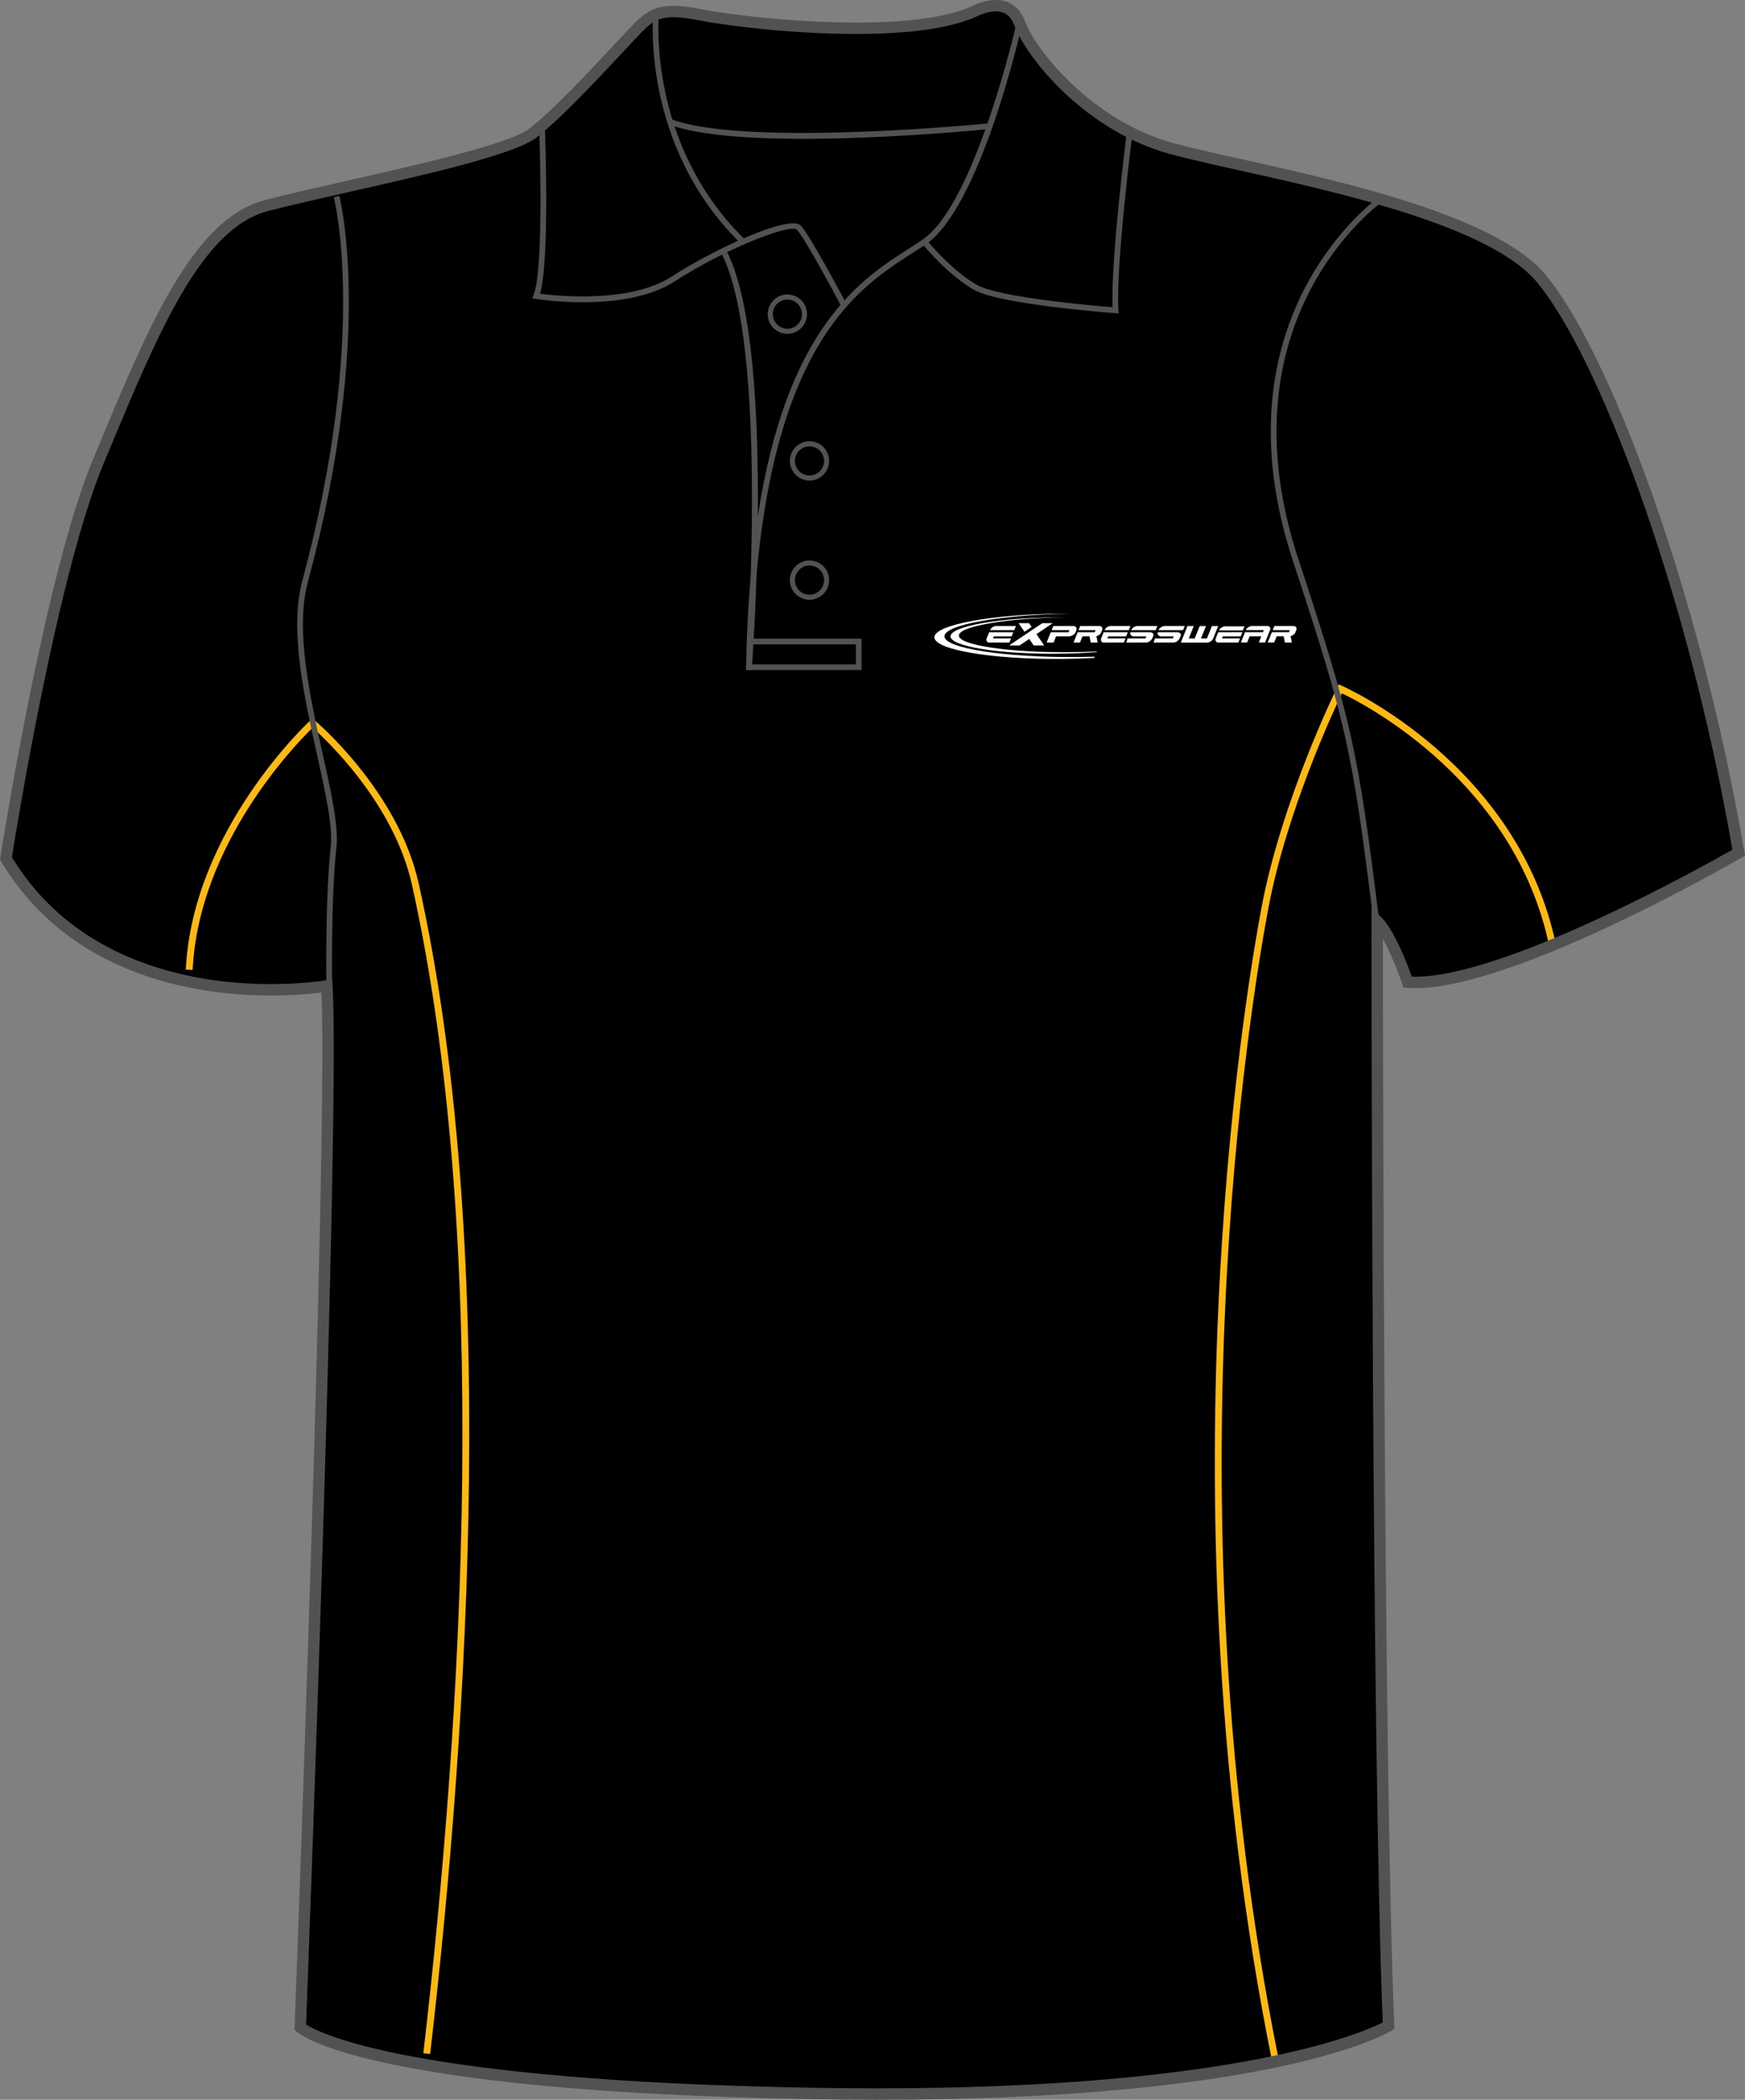<?xml version="1.0" encoding="utf-8"?>
<!-- Generator: Adobe Illustrator 15.1.0, SVG Export Plug-In . SVG Version: 6.00 Build 0)  -->
<!DOCTYPE svg PUBLIC "-//W3C//DTD SVG 1.1//EN" "http://www.w3.org/Graphics/SVG/1.1/DTD/svg11.dtd">
<svg version="1.1" id="Layer_1" xmlns="http://www.w3.org/2000/svg" xmlns:xlink="http://www.w3.org/1999/xlink" x="0px" y="0px"
	 width="664.972px" height="800.001px" viewBox="0 0 664.972 800.001" enable-background="new 0 0 664.972 800.001"
	 xml:space="preserve">
<rect x="0" y="0" width="664.972" height="800.001" fill="#808080" stroke="none"/>
<g id="side" display="none">
</g>
<g id="back" display="none">
</g>
<g id="front">
	<path id="primary" d="M124.585,376.728c0,0-90.336,9.721-122.317-48.589c0,0,16.461-106.569,35.312-151.524
		c18.854-44.954,36.251-89.911,63.808-97.159c27.553-7.25,89.908-18.85,101.507-27.55c11.602-8.702,34.801-34.804,40.602-40.603
		c5.803-5.802,10.153-7.255,24.653-4.353c14.5,2.9,76.854,10.154,102.96-1.449c0,0,13.052-7.25,17.4,4.35
		c4.352,11.602,26.103,39.153,58.002,47.853c31.9,8.702,117.453,21.752,140.658,49.302c23.205,27.554,58.011,117.463,75.408,218.969
		c0,0-89.908,52.203-126.16,49.302c0,0-5.803-17.398-11.604-23.2c0,0,0,316.419,4.35,420.828c0,0-46.397,28.711-218.959,25.811
		c-172.563-2.9-195.765-25.23-195.765-25.23S127.487,433.286,124.585,376.728z"/>
	<g id="secondary">
		<path fill="#FDB913" d="M484.658,784.871c-42.501-211.184-10.722-402.855-3.919-439.131c7.659-40.845,28.62-83.464,28.832-83.887
			l0.551-1.109l1.137,0.491c0.673,0.289,67.366,29.788,81.698,98.841l-2.555,0.53c-13.026-62.764-70.242-92.254-79.044-96.449
			c-3.368,7.038-21.157,45.305-28.055,82.065c-6.784,36.195-38.492,227.427,3.912,438.134L484.658,784.871z"/>
		<path fill="#FDB913" d="M163.917,782.586l-2.593-0.301c14.813-127.525,26.091-308.276-4.33-445.161
			c-6.912-31.106-32.751-55.34-37.851-59.876c-6.106,5.931-43.375,44.002-45.729,92.293l-2.609-0.127
			c2.606-53.443,46.974-94.483,47.423-94.895l0.838-0.765l0.875,0.729c0.316,0.263,31.765,26.803,39.604,62.076
			C190.041,473.797,178.754,654.859,163.917,782.586z"/>
	</g>
	<path fill="#515254" d="M306.102,52.886c-20.313,0-39.931-1.293-51.022-5.4l0.755-2.038c28.799,10.662,119.859,1.663,120.78,1.569
		l0.219,2.164C374.492,49.413,339.383,52.886,306.102,52.886z"/>
	<path fill="#515254" d="M334.236,800.002c-7.833,0-15.931-0.07-24.072-0.207c-171.448-2.883-196.264-24.9-197.236-25.838
		l-0.703-0.678l0.038-0.975c0.128-3.354,12.672-331.775,10.26-394.163c-3.438,0.45-10.288,1.157-19.278,1.157
		c-26.986,0-76.236-6.644-102.84-51.132L0,327.492l0.12-0.774c0.163-1.071,16.723-107.351,35.456-152.033l2.986-7.138
		c18.069-43.273,35.138-84.145,62.271-91.282c8.052-2.121,19.123-4.623,30.846-7.271c27.646-6.251,62.06-14.026,69.91-19.916
		c8.547-6.413,23.957-22.925,33.163-32.788c3.199-3.429,5.729-6.139,7.202-7.613c4.08-4.081,7.784-6.442,14.648-6.442
		c3.077,0,6.882,0.476,11.971,1.494c7.626,1.525,32.733,4.873,57.656,4.873c19.973,0,34.771-2.077,43.993-6.176
		C370.234,2.41,374.624,0,379.458,0c3.689,0,8.605,1.387,11.084,7.997c4.391,11.703,26.142,38.227,56.535,46.52
		c6.684,1.821,15.716,3.832,26.173,6.158c38.546,8.576,96.794,21.54,115.578,43.84c23.562,27.976,58.389,117.917,75.887,220.001
		l0.257,1.487l-1.31,0.76c-3.598,2.091-91.058,52.503-127.425,49.591l-1.437-0.112l-0.455-1.365
		c-0.044-0.131-3.388-10.065-7.363-17.106c0.035,46.578,0.396,319.252,4.345,413.953l0.054,1.271l-1.081,0.67
		C528.565,774.734,485.967,800.002,334.236,800.002z M116.651,771.324c5.063,3.285,40.022,21.537,193.589,24.117
		c8.116,0.139,16.188,0.207,23.996,0.207c137.213,0,185.17-21.27,192.694-25.104c-4.248-104.625-4.298-416.409-4.298-419.563v-5.25
		l3.714,3.71c5.161,5.162,10.105,18.302,11.647,22.651c33.656,1.22,111.146-42.069,122.178-48.349
		c-17.456-100.73-51.597-189.037-74.669-216.434c-17.835-21.174-75.224-33.944-113.192-42.396
		c-10.515-2.34-19.597-4.36-26.374-6.209c-32.292-8.809-54.666-36.383-59.468-49.188c-1.307-3.482-3.599-5.175-7.011-5.175
		c-3.661,0-7.264,1.945-7.299,1.964c-9.952,4.434-25.348,6.637-45.932,6.637c-25.247,0-50.752-3.404-58.511-4.955
		c-14.135-2.825-17.501-1.428-22.689,3.757c-1.42,1.421-3.927,4.107-7.099,7.506c-9.905,10.613-24.877,26.655-33.732,33.301
		c-8.598,6.448-42.05,14.01-71.563,20.678c-11.685,2.642-22.723,5.136-30.696,7.235c-25.054,6.592-41.721,46.5-59.365,88.752
		l-2.987,7.146C21.896,218.551,6.08,316.834,4.537,326.6c25.597,42.046,72.774,48.343,98.702,48.343
		c12.463,0,20.89-1.438,20.974-1.451l2.417-0.42l0.125,2.451C129.55,429.896,117.482,749.494,116.651,771.324z"/>
	<path fill="#515254" d="M320.49,116.513c-3.813-7.201-14.276-26.456-16.859-29.038c-2.266-2.256-26.555,6.817-46.496,19.72
		c-18.623,12.053-51.573,6.911-52.967,6.687l-1.344-0.217l0.505-1.261c4.215-10.538,2.118-64.266,2.1-64.809l2.173-0.085
		c0.087,2.15,1.994,51.127-1.815,64.403c6.28,0.819,34.245,3.757,50.168-6.544c16.396-10.607,44.916-23.73,49.212-19.431
		c3.342,3.341,16.68,28.488,17.244,29.559L320.49,116.513z"/>
	<path fill="#515254" d="M281.882,92.373c-37.72-37.324-32.996-86.853-32.944-87.348l2.162,0.227
		c-0.049,0.485-4.646,49.007,32.31,85.574L281.882,92.373z"/>
	<path fill="#515254" d="M286.451,255.363l-2.173-0.102c0.215-12.894,0.824-24.682,1.772-35.492
		c1.257-38.903,0.994-98.998-10.902-122.789l1.945-0.975c10.018,20.04,12.017,63.979,11.69,100.677
		c11.025-72.156,39.406-90.348,57.736-102.092c1.822-1.166,3.536-2.265,5.11-3.344c20.071-13.736,35.655-82.037,35.813-82.727
		l2.124,0.479c-0.643,2.845-15.929,69.827-36.706,84.042c-1.591,1.089-3.324,2.2-5.166,3.378
		c-19.717,12.634-51.251,32.833-59.372,122.31C287.67,238.905,286.578,253.666,286.451,255.363z"/>
	<path fill="#515254" d="M426.28,119.424l-1.244-0.094c-1.787-0.133-43.854-3.345-53.737-8.832
		c-9.855-5.479-19.483-17.17-19.891-17.666l1.686-1.376c0.097,0.117,9.773,11.866,19.263,17.138
		c8.562,4.757,44.482,7.888,51.616,8.471c-0.731-18.311,5.25-65.432,5.508-67.475l2.157,0.274c-0.063,0.51-6.5,51.214-5.434,68.312
		L426.28,119.424z"/>
	<path fill="none" stroke="#515254" stroke-width="1.666" stroke-miterlimit="10" d="M276.119,96.492"/>
	<polygon fill="#515254" points="328.325,255.279 285.339,255.279 285.339,253.104 326.151,253.104 326.151,245.491 
		285.908,245.491 285.908,243.316 328.325,243.316 	"/>
	<path fill="#515254" d="M124.381,375.532c-0.007-0.331-0.497-33.521,1.655-52.94c0.849-7.616-1.94-20.198-5.176-34.77
		c-4.997-22.519-10.66-48.04-5.665-66.538c25.369-93.978,12.131-145.612,11.996-146.12l2.103-0.563
		c0.141,0.516,13.522,52.714-11.996,147.247c-4.854,17.982,0.747,43.229,5.688,65.502c3.273,14.76,6.104,27.509,5.217,35.479
		c-2.142,19.285-1.647,52.336-1.645,52.669L124.381,375.532z"/>
	<path fill="#515254" d="M523.37,350.681c-8.101-65.176-10.39-75.407-30.632-136.863c-30.872-93.716,32.409-138.52,33.052-138.962
		l1.234,1.792c-0.63,0.434-62.565,44.373-32.221,136.489c20.306,61.641,22.603,71.907,30.724,137.278L523.37,350.681z"/>
	<path fill="#515254" d="M308.476,228.513c-4.126,0-7.486-3.359-7.486-7.487c0-4.131,3.36-7.491,7.486-7.491
		c4.128,0,7.488,3.36,7.488,7.491C315.961,225.155,312.604,228.513,308.476,228.513z M308.476,215.469
		c-3.063,0-5.554,2.493-5.554,5.557s2.489,5.553,5.554,5.553c3.063,0,5.556-2.491,5.556-5.553
		C314.031,217.962,311.54,215.469,308.476,215.469z"/>
	<path fill="#515254" d="M308.476,183.101c-4.126,0-7.486-3.36-7.486-7.491c0-4.128,3.36-7.488,7.486-7.488
		c4.128,0,7.488,3.36,7.488,7.488C315.961,179.741,312.604,183.101,308.476,183.101z M308.476,170.057
		c-3.063,0-5.554,2.491-5.554,5.553c0,3.065,2.489,5.557,5.554,5.557c3.063,0,5.556-2.494,5.556-5.557
		C314.031,172.549,311.54,170.057,308.476,170.057z"/>
	<path fill="#515254" d="M300.049,127.181c-4.133,0-7.489-3.36-7.489-7.491c0-4.128,3.361-7.488,7.489-7.488s7.486,3.36,7.486,7.488
		C307.534,123.821,304.177,127.181,300.049,127.181z M300.049,114.138c-3.063,0-5.558,2.49-5.558,5.553
		c0,3.064,2.493,5.556,5.558,5.556c3.062,0,5.553-2.493,5.553-5.556C305.602,116.628,303.111,114.138,300.049,114.138z"/>
	<g>
		<path fill="#FFFFFF" d="M401.168,237.421h-3.98l-12.644,8.488h3.99l3.688-2.478l1.675,2.478h3.986l-2.923-4.32L401.168,237.421
			L401.168,237.421z M388.162,237.421h3.987l0.974,1.438l-2.73,1.852L388.162,237.421L388.162,237.421z"/>
		<g>
			<path fill="#FFFFFF" d="M473.598,240.183l0.622-1.532h-7.425c-0.443,0-0.895,0.159-1.344,0.473
				c-0.415,0.295-0.711,0.65-0.896,1.063C467.575,240.186,470.584,240.183,473.598,240.183L473.598,240.183z"/>
			<g>
				<path fill="#FFFFFF" d="M460.028,244.825c0.444,0,0.903-0.162,1.362-0.481c0.449-0.324,0.771-0.714,0.951-1.173l1.879-4.644
					h-2.392l-1.909,4.735h-2.27l1.915-4.735h-2.387l-1.91,4.735H453l1.909-4.735h-2.387l-2.542,6.298H460.028L460.028,244.825z"/>
				<path fill="#FFFFFF" d="M489.154,242.431l0.507,2.385h2.637l-0.497-2.444c0.75-0.175,1.555-0.75,1.851-1.47l0.293-0.739
					c0.189-0.451,0.184-0.843-0.028-1.172c-0.186-0.324-0.518-0.483-1.004-0.483h-7.287l-0.633,1.577h6.513l-0.329,0.784
					c-1.265,0-4.906,0-6.499,0l-1.592,3.937h2.453l0.961-2.376L489.154,242.431L489.154,242.431L489.154,242.431z"/>
				<path fill="#FFFFFF" d="M465.665,243.24l0.321-0.79h6.808l0.643-1.585c-3.078,0-6.137,0.011-9.197,0.011l-0.918,2.276
					c-0.184,0.462-0.179,0.853,0.011,1.172c0.186,0.324,0.505,0.483,0.976,0.483h7.616l0.63-1.567H465.665L465.665,243.24z"/>
				<path fill="#FFFFFF" d="M476.188,242.444l-0.943,2.36h-2.384l1.589-3.934h3.789h3.036l0.339-0.8h-6.843
					c0.186-0.421,0.492-0.784,0.92-1.084c0.462-0.321,0.918-0.482,1.369-0.482h5.916c0.456,0,0.775,0.161,0.964,0.482
					c0.186,0.316,0.191,0.685,0.025,1.104l-1.897,4.713h-2.366l0.943-2.36L476.188,242.444L476.188,242.444z"/>
			</g>
		</g>
		<g>
			<path fill="#FFFFFF" d="M378.377,243.246l0.318-0.791h6.811l0.639-1.582c-3.074,0-6.132,0.008-9.196,0.008l-0.918,2.277
				c-0.188,0.461-0.176,0.853,0.01,1.174c0.188,0.321,0.508,0.483,0.977,0.483h7.616l0.635-1.569H378.377L378.377,243.246z
				 M386.52,240.082l0.627-1.57h-7.582c-0.459,0-0.916,0.162-1.372,0.486c-0.429,0.301-0.731,0.663-0.918,1.086
				C380.352,240.083,383.435,240.082,386.52,240.082L386.52,240.082z"/>
			<path fill="#FFFFFF" d="M403.777,242.45h1.522h2.063c0.515,0,1.017-0.164,1.502-0.485c0.504-0.329,0.808-0.609,0.988-1.054
				l0.304-0.752c0.179-0.446,0.148-0.832-0.087-1.161c-0.224-0.324-0.596-0.486-1.113-0.486h-7.581l-0.632,1.567h6.787l-0.344,0.805
				c-1.212,0-4.975,0-6.771,0l-1.581,3.929h2.662l0.945-2.365h1.334L403.777,242.45L403.777,242.45z"/>
			<path fill="#FFFFFF" d="M415.158,242.438l0.505,2.384h2.639l-0.493-2.443c0.753-0.175,1.548-0.748,1.847-1.47l0.298-0.738
				c0.189-0.455,0.179-0.847-0.033-1.173c-0.181-0.324-0.518-0.486-1.007-0.486h-7.282l-0.637,1.577h6.512l-0.329,0.784
				c-1.26,0-4.906,0-6.495,0l-1.595,3.937h2.458l0.958-2.373L415.158,242.438L415.158,242.438L415.158,242.438z"/>
			<path fill="#FFFFFF" d="M422.002,243.246l0.318-0.791h6.811l0.64-1.582c-3.075,0-6.132,0.008-9.197,0.008l-0.918,2.277
				c-0.183,0.461-0.178,0.853,0.013,1.174c0.184,0.321,0.508,0.483,0.977,0.483h7.618l0.63-1.569H422.002L422.002,243.246z
				 M430.146,240.082l0.632-1.57h-7.59c-0.457,0-0.916,0.162-1.372,0.486c-0.423,0.301-0.731,0.663-0.918,1.086
				C423.978,240.083,427.061,240.082,430.146,240.082L430.146,240.082z"/>
			<path fill="#FFFFFF" d="M436.857,242.45h-4.931c-0.253,0-0.465-0.109-0.646-0.206c-0.179-0.103-0.318-0.22-0.421-0.366
				c-0.101-0.143-0.15-0.313-0.163-0.504c-0.01-0.154,0.023-0.318,0.071-0.498c2.481,0,4.965,0,7.443,0
				c0.262,0,0.487,0.077,0.686,0.154c0.196,0.075,0.352,0.175,0.464,0.3c0.112,0.124,0.176,0.276,0.196,0.453
				c0.021,0.179-0.018,0.38-0.109,0.602l-0.278,0.669c-0.188,0.448-0.546,0.949-1.03,1.278c-0.479,0.321-0.974,0.483-1.471,0.483
				h-7.545l0.617-1.575h6.741L436.857,242.45L436.857,242.45z M431.049,240.087c0.165-0.42,0.497-0.783,0.945-1.089
				c0.484-0.332,0.977-0.493,1.469-0.493h7.563l-0.635,1.584C437.27,240.089,434.166,240.087,431.049,240.087L431.049,240.087z"/>
			<path fill="#FFFFFF" d="M447.289,242.45h-4.928c-0.25,0-0.465-0.109-0.646-0.206c-0.179-0.103-0.316-0.22-0.418-0.366
				c-0.097-0.143-0.151-0.313-0.166-0.504c-0.013-0.154,0.023-0.318,0.071-0.498c2.486,0,4.965,0,7.45,0
				c0.255,0,0.48,0.077,0.679,0.154c0.196,0.075,0.354,0.175,0.464,0.3c0.112,0.124,0.178,0.276,0.196,0.453
				c0.021,0.179-0.016,0.38-0.104,0.602l-0.283,0.669c-0.188,0.448-0.546,0.949-1.035,1.278c-0.477,0.321-0.969,0.483-1.469,0.483
				h-7.542l0.615-1.575h6.741L447.289,242.45L447.289,242.45z M441.484,240.087c0.166-0.42,0.495-0.783,0.946-1.089
				c0.482-0.332,0.974-0.493,1.469-0.493h7.563l-0.635,1.584C447.702,240.089,444.597,240.087,441.484,240.087L441.484,240.087z"/>
		</g>
		<path fill="#FFFFFF" d="M402.83,235.196c0.816-0.005,1.635-0.008,2.44-0.005c-22.188,0.384-39.865,3.428-39.865,6.961
			c0,3.669,19.082,6.512,42.479,6.332c3.49-0.029,6.886-0.124,10.14-0.271l-0.104,0.239c-4.668,0.358-9.757,0.575-15.086,0.616
			c-22.374,0.176-40.628-2.799-40.628-6.618C362.203,238.627,380.456,235.371,402.83,235.196L402.83,235.196z"/>
		<path fill="#FFFFFF" d="M404.682,233.798c0.979-0.008,1.948-0.012,2.919-0.005c-26.55,0.469-47.7,4.245-47.7,8.638
			c0,4.564,22.83,8.107,50.823,7.891c2.188-0.018,4.345-0.055,6.464-0.117l-0.196,0.465c-3.939,0.215-8.06,0.345-12.31,0.379
			c-26.771,0.209-48.608-3.497-48.608-8.246S377.912,234.007,404.682,233.798L404.682,233.798z"/>
	</g>
</g>
</svg>
